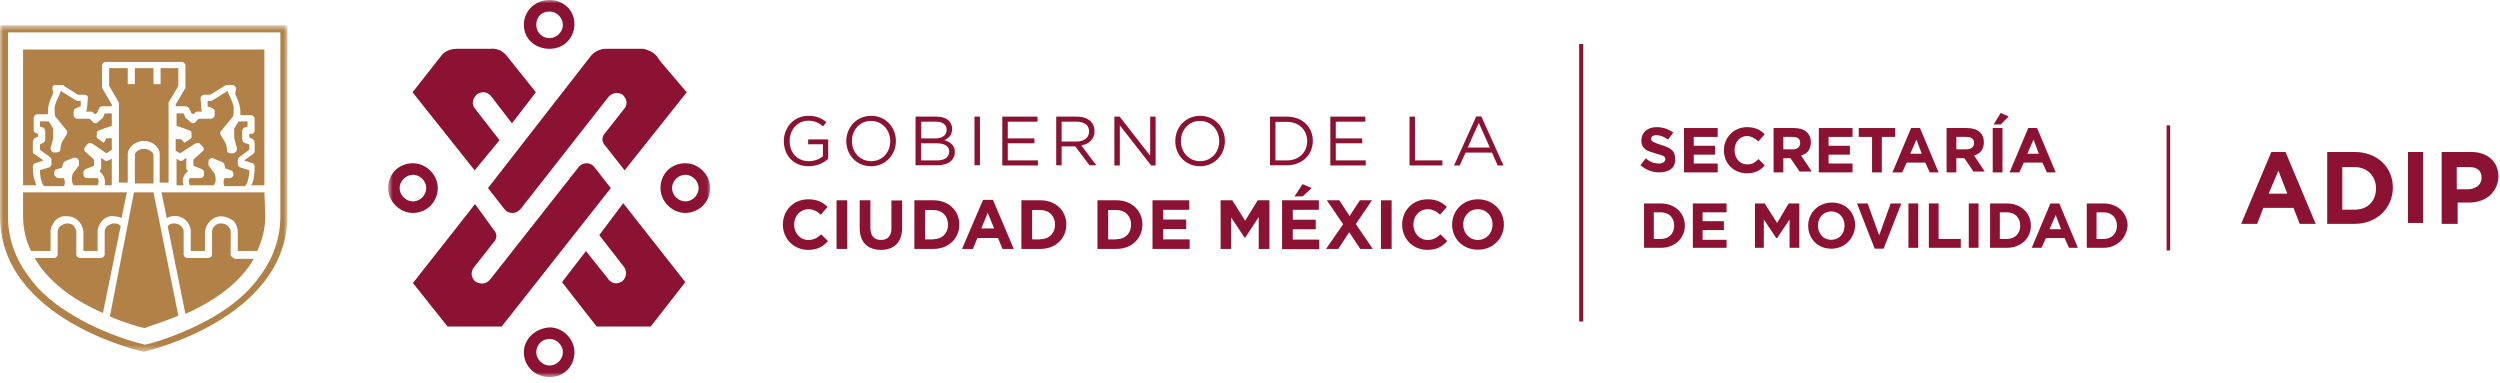 <svg width="366" height="56" viewBox="0 0 366 56" fill="none" xmlns="http://www.w3.org/2000/svg">
<mask id="mask0_429_170" style="mask-type:alpha" maskUnits="userSpaceOnUse" x="0" y="3" width="43" height="49">
<path fill-rule="evenodd" clip-rule="evenodd" d="M0 3.702H42.085V51.502H0V3.702Z" fill="white"/>
</mask>
<g mask="url(#mask0_429_170)">
<path fill-rule="evenodd" clip-rule="evenodd" d="M42.085 3.702H0V31.628C0 46.956 21.042 51.502 21.042 51.502C21.042 51.502 42.085 46.826 42.085 31.499V3.702ZM41.045 4.741V31.628C41.045 34.876 40.006 37.863 37.928 40.591C36.369 42.799 34.031 44.747 31.174 46.436C26.628 49.034 22.081 50.333 21.172 50.463C20.133 50.203 15.587 49.034 11.171 46.436C8.183 44.747 5.845 42.799 4.286 40.591C2.208 37.863 1.169 34.876 1.169 31.628V4.741H41.045Z" fill="#B18147"/>
</g>
<path fill-rule="evenodd" clip-rule="evenodd" d="M16.366 27.122V23.225L15.847 23.485C15.717 23.615 15.457 23.615 15.327 23.485L14.808 23.095V24.654C14.808 24.784 14.678 24.914 14.548 25.044C14.548 25.044 14.678 25.044 14.678 25.174C15.327 25.693 15.457 26.473 15.327 27.122H16.366V27.122ZM26.108 12.574V9.976H23.51V12.314H22.471V9.976H19.743V12.314H18.704V9.976H15.977V12.574L17.276 14.782C17.276 14.912 17.405 14.912 17.405 15.042V26.732H18.704V22.576C18.704 21.537 19.873 20.627 21.042 20.627C22.341 20.627 23.38 21.537 23.38 22.576V26.732H24.679V22.316V20.108V18.549V17.77V15.042C24.679 14.912 24.679 14.912 24.809 14.782L26.108 12.574Z" fill="#B18147"/>
<path fill-rule="evenodd" clip-rule="evenodd" d="M21.042 21.796C20.263 21.796 19.743 22.316 19.743 22.705V26.862H22.471V22.705C22.471 22.316 21.822 21.796 21.042 21.796Z" fill="#B18147"/>
<path fill-rule="evenodd" clip-rule="evenodd" d="M5.325 27.122C5.196 26.732 5.066 26.343 4.936 25.953C4.806 25.174 4.806 24.394 4.806 24.394C4.806 24.134 4.936 24.005 5.196 23.875L6.365 23.485L5.066 22.576C4.936 22.576 4.806 22.446 4.806 22.186V20.757C4.806 20.627 4.936 20.367 5.066 20.238L5.585 19.978V19.588L5.196 19.458C4.936 19.328 4.936 19.198 4.936 18.939V17.25C4.936 16.99 5.196 16.731 5.455 16.731H7.014C7.014 16.341 7.014 15.691 7.144 15.302C7.274 14.652 7.664 14.003 7.793 13.613L7.664 12.964C7.664 12.704 7.793 12.444 8.053 12.444C8.053 12.444 8.053 12.444 8.183 12.444H9.092C9.222 12.444 9.352 12.444 9.352 12.574L11.43 13.873H12.34C12.47 13.873 12.599 13.873 12.729 14.003C12.859 14.003 12.859 14.133 12.859 14.393L12.729 15.951C12.729 16.081 12.599 16.211 12.599 16.341H13.249C13.379 16.341 13.509 16.341 13.639 16.471L13.898 16.731L14.158 16.601L14.548 15.821C14.548 15.691 14.807 15.562 14.937 15.562H16.366V15.302L15.067 13.094C15.067 12.964 14.937 12.964 14.937 12.834V9.587C14.937 9.327 15.197 9.067 15.457 9.067H26.628C26.887 9.067 27.147 9.327 27.147 9.587V12.834C27.147 12.964 27.147 12.964 27.017 13.094L25.718 15.302V15.562H27.147C27.407 15.562 27.537 15.691 27.667 15.821L28.056 16.601L28.316 16.731L28.576 16.471C28.706 16.341 28.836 16.341 28.966 16.341H29.615C29.485 16.211 29.485 16.081 29.485 15.951L29.355 14.393C29.355 14.133 29.615 13.873 29.875 13.873H30.784L32.862 12.574C32.992 12.574 32.992 12.444 33.122 12.444H34.031C34.291 12.444 34.551 12.704 34.551 12.964C34.551 12.964 34.551 12.964 34.551 13.094L34.421 13.743C34.551 14.003 34.941 14.782 35.071 15.432C35.2 15.951 35.2 16.471 35.2 16.86H36.759C37.019 16.86 37.279 17.12 37.279 17.38V19.069C37.279 19.328 37.149 19.458 37.019 19.588H36.499V20.108L37.019 20.367C37.149 20.497 37.279 20.627 37.279 20.887V22.186C37.279 22.316 37.149 22.446 37.019 22.576L35.72 23.485L36.889 23.875C37.149 23.875 37.279 24.134 37.279 24.394C37.279 24.394 37.279 25.174 37.149 25.953C37.149 26.343 37.019 26.732 36.759 27.122H38.707V7.249H3.377V27.122H5.325Z" fill="#B18147"/>
<path fill-rule="evenodd" clip-rule="evenodd" d="M17.665 33.097C17.405 32.837 17.146 32.707 16.756 32.707C16.236 32.707 15.977 32.967 15.717 33.097C15.457 33.357 15.327 33.616 15.327 33.876V37.253C15.327 37.513 15.067 37.773 14.808 37.773H11.69C11.43 37.773 11.171 37.513 11.171 37.253V33.876C11.041 33.227 10.651 32.707 9.872 32.707C9.352 32.707 9.092 32.967 8.833 33.097C8.573 33.357 8.443 33.616 8.443 33.876V37.253C8.443 37.513 8.183 37.773 7.923 37.773H5.066C7.404 41.8 11.56 44.267 15.067 45.826L17.665 33.097ZM26.108 46.216L22.471 28.161H19.614L16.107 46.216C16.107 46.216 16.107 46.216 16.107 46.346C18.574 47.385 20.523 47.904 21.172 48.034C21.692 47.775 23.64 47.255 26.108 46.216C26.108 46.216 26.108 46.346 26.108 46.216ZM34.291 37.773C34.032 37.773 33.772 37.513 33.772 37.253V33.876C33.772 33.616 33.642 33.357 33.382 33.097C33.122 32.837 32.733 32.707 32.343 32.707C31.564 32.707 31.044 33.357 31.044 33.876V37.253C31.044 37.513 30.784 37.773 30.524 37.773H27.407C27.147 37.773 26.887 37.513 26.887 37.253V33.876C26.887 33.616 26.758 33.357 26.498 33.097C26.238 32.837 25.848 32.707 25.459 32.707C25.069 32.707 24.809 32.837 24.549 33.097L27.147 45.956C30.654 44.397 34.941 41.8 37.149 37.903H34.291V37.773ZM27.407 25.174L27.537 25.044C27.407 24.914 27.277 24.784 27.277 24.654V23.095L26.758 23.485C26.628 23.615 26.368 23.615 26.238 23.485L25.848 23.225V27.122H26.887C26.628 26.472 26.758 25.693 27.407 25.174Z" fill="#B18147"/>
<path fill-rule="evenodd" clip-rule="evenodd" d="M33.642 26.083H32.862C32.862 26.212 32.733 26.342 32.733 26.472C32.733 26.602 32.733 26.602 32.733 26.732C32.733 26.862 32.733 27.122 32.862 27.252H35.85C36.239 26.992 36.499 25.823 36.499 24.914L35.2 24.524C34.941 24.394 34.811 24.264 34.811 24.004V23.355C34.811 23.225 34.941 23.095 35.071 22.965L36.499 21.926V21.147L35.72 20.887C35.59 20.757 35.46 20.627 35.46 20.367V19.198C35.46 18.939 35.59 18.809 35.72 18.679L36.239 18.549V17.77H34.941L34.291 18.809V20.238L34.681 21.666C34.681 21.796 34.681 22.056 34.551 22.186C34.421 22.316 34.291 22.446 34.161 22.446H33.772C33.512 22.446 33.252 22.316 33.252 22.056C33.252 21.796 33.122 21.147 32.992 20.887C32.862 20.627 32.473 20.108 32.343 19.848C32.213 19.588 32.213 19.328 32.343 19.198L34.161 16.99C34.161 16.73 34.291 15.951 34.161 15.431C34.031 14.912 33.642 14.133 33.512 13.873C33.512 13.743 33.382 13.613 33.382 13.483V13.353H33.252L31.174 14.652C31.044 14.652 31.044 14.782 30.914 14.782H30.394V15.561L31.044 15.821C31.304 15.951 31.434 16.081 31.434 16.341V16.86C31.434 17.12 31.174 17.38 30.914 17.38H29.096L28.576 17.899C28.446 18.029 28.056 18.159 27.927 17.899L27.147 17.25L26.887 16.601H25.848V18.419C25.848 18.419 27.797 19.069 27.927 19.198C28.056 19.198 28.056 19.848 28.056 19.978C28.056 20.108 28.056 20.238 27.797 20.367C27.797 20.367 27.277 20.757 27.017 20.887L26.498 20.367H25.718V22.056L26.368 22.446L28.576 21.017C28.966 20.887 29.225 20.887 29.355 21.147L29.745 21.536C29.875 21.796 29.875 22.056 29.615 22.186L28.316 23.355V24.264L29.615 24.784C29.745 24.914 29.875 25.043 29.875 25.303V25.563C29.875 25.823 29.615 26.083 29.355 26.083H27.797C27.537 26.342 27.667 26.862 27.797 27.122H31.304C31.434 26.992 31.434 26.732 31.564 26.602C31.564 26.472 31.564 26.472 31.564 26.342C31.564 26.083 31.564 25.823 31.434 25.433L30.654 24.394C30.524 24.264 30.524 24.264 30.524 24.134V23.615C30.524 23.485 30.654 23.225 30.784 23.225C30.914 23.095 31.174 23.095 31.304 23.225L32.603 23.744C32.733 23.874 32.862 24.004 32.862 24.134L32.992 24.654L33.772 24.914C34.031 25.043 34.161 25.173 34.161 25.433V25.693C34.161 25.823 33.901 26.083 33.642 26.083ZM8.573 26.083H9.352C9.352 26.212 9.482 26.342 9.482 26.472V26.732C9.482 26.862 9.482 27.122 9.352 27.252H6.495C6.105 26.992 5.845 25.823 5.845 24.914L7.144 24.524C7.404 24.394 7.534 24.264 7.534 24.004V23.355C7.534 23.225 7.404 23.095 7.274 22.965L5.845 21.926V21.147L6.365 20.887C6.495 20.757 6.624 20.627 6.624 20.367V19.198C6.624 18.939 6.495 18.809 6.365 18.679L5.845 18.549V17.77H7.144L7.793 18.809V20.238L7.404 21.666C7.404 21.926 7.534 22.186 7.793 22.316H7.923H8.313C8.573 22.316 8.833 22.186 8.833 21.926C8.833 21.666 8.962 21.017 9.092 20.757C9.222 20.497 9.612 19.978 9.742 19.718C9.872 19.458 9.872 19.198 9.742 19.069L8.053 16.99C8.053 16.73 7.923 15.951 8.053 15.431C8.183 14.912 8.573 14.133 8.703 13.873C8.703 13.743 8.833 13.613 8.833 13.483V13.353H8.962L11.041 14.652C11.171 14.652 11.171 14.782 11.3 14.782H11.82V15.561L11.171 15.821C10.911 15.951 10.781 16.081 10.781 16.341V16.86C10.781 17.12 11.041 17.38 11.3 17.38H13.119L13.639 17.899C13.768 18.029 14.158 18.159 14.288 17.899L15.067 17.25L15.327 16.601H16.366V18.419C16.366 18.419 14.418 19.069 14.288 19.198C14.158 19.198 14.158 19.848 14.158 19.978C14.158 20.108 14.158 20.238 14.418 20.367C14.418 20.367 14.937 20.757 15.197 20.887L15.587 20.238H16.366V21.926L15.587 22.446L13.509 21.017C13.249 20.887 12.989 20.887 12.729 21.147L12.47 21.536C12.21 21.796 12.34 22.056 12.47 22.186L13.768 23.355V24.264L12.47 24.784C12.34 24.914 12.21 25.043 12.21 25.303V25.563C12.21 25.823 12.47 26.083 12.729 26.083H14.288C14.548 26.342 14.418 26.862 14.288 27.122H10.781C10.651 26.992 10.651 26.732 10.521 26.602C10.521 26.472 10.521 26.472 10.521 26.342C10.521 26.083 10.521 25.823 10.651 25.433L11.43 24.394C11.56 24.264 11.56 24.264 11.56 24.134V23.615C11.56 23.355 11.3 23.095 11.041 23.095C10.911 23.095 10.911 23.095 10.781 23.095L9.482 23.615C9.352 23.744 9.222 23.874 9.222 24.004L9.092 24.524L8.313 24.784C8.053 24.784 7.923 25.043 7.923 25.303V25.563C8.053 25.823 8.313 26.083 8.573 26.083ZM7.404 36.734V33.876C7.404 33.356 7.664 32.837 8.053 32.317C8.573 31.798 9.222 31.538 9.872 31.668C11.171 31.668 12.08 32.707 12.21 33.876V36.734H14.288V33.876C14.288 33.356 14.548 32.837 14.937 32.317C15.457 31.798 16.106 31.538 16.756 31.668C17.146 31.668 17.535 31.798 17.795 31.928L18.574 28.161H3.377V31.538C3.377 33.486 3.767 35.175 4.546 36.734H7.404ZM38.707 28.161H23.64L24.419 31.928C25.329 31.408 26.498 31.538 27.277 32.317C27.667 32.707 27.927 33.356 27.927 33.876V36.734H30.005V33.876C30.135 32.707 31.174 31.668 32.343 31.668C32.992 31.668 33.642 31.928 34.161 32.317C34.551 32.707 34.811 33.356 34.811 33.876V36.734H37.668C38.448 35.045 38.837 33.356 38.837 31.538L38.707 28.161Z" fill="#B18147"/>
<path fill-rule="evenodd" clip-rule="evenodd" d="M317.193 36.668H317.713V18.354H317.193V36.668Z" fill="#8B1232"/>
<path fill-rule="evenodd" clip-rule="evenodd" d="M242.896 25.238C241.857 25.238 240.948 24.848 240.168 24.199L240.948 23.16C241.467 23.679 242.117 23.939 242.896 23.939C243.415 23.939 243.805 23.679 243.805 23.289C243.805 22.9 243.545 22.77 242.506 22.51C241.207 22.12 240.298 21.861 240.298 20.562C240.298 19.393 241.207 18.613 242.506 18.613C243.415 18.613 244.195 18.873 244.974 19.393L244.195 20.432C243.675 20.042 243.026 19.782 242.506 19.782C241.987 19.782 241.727 20.042 241.727 20.302C241.727 20.692 241.987 20.821 243.156 21.211C244.455 21.601 245.234 21.99 245.234 23.16C245.364 24.588 244.325 25.238 242.896 25.238Z" fill="#8B1232"/>
<path fill-rule="evenodd" clip-rule="evenodd" d="M246.533 25.238V18.743H251.469V20.042H247.962V21.341H251.079V22.64H247.962V23.939H251.469V25.238H246.533Z" fill="#8B1232"/>
<path fill-rule="evenodd" clip-rule="evenodd" d="M255.755 25.368C253.807 25.368 252.378 23.939 252.378 21.99C252.378 20.172 253.807 18.613 255.755 18.613C256.924 18.613 257.703 19.003 258.353 19.652L257.444 20.692C256.924 20.302 256.405 19.912 255.755 19.912C254.716 19.912 253.937 20.821 253.937 21.99C253.937 23.16 254.716 24.069 255.755 24.069C256.534 24.069 256.924 23.809 257.444 23.289L258.353 24.199C257.833 24.848 257.054 25.368 255.755 25.368Z" fill="#8B1232"/>
<path fill-rule="evenodd" clip-rule="evenodd" d="M263.549 20.952C263.549 20.302 263.159 20.042 262.38 20.042H261.081V21.861H262.509C263.159 21.861 263.549 21.471 263.549 20.952ZM263.549 25.238L262.12 23.16H261.081V25.238H259.652V18.743H262.639C264.198 18.743 265.107 19.523 265.107 20.822C265.107 21.861 264.588 22.51 263.678 22.77L265.237 25.108H263.549V25.238Z" fill="#8B1232"/>
<path fill-rule="evenodd" clip-rule="evenodd" d="M266.276 25.238V18.743H271.212V20.042H267.705V21.341H270.822V22.64H267.705V23.939H271.212V25.238H266.276Z" fill="#8B1232"/>
<path fill-rule="evenodd" clip-rule="evenodd" d="M275.499 20.042V25.238H274.07V20.042H272.121V18.743H277.447V20.042H275.499Z" fill="#8B1232"/>
<path fill-rule="evenodd" clip-rule="evenodd" d="M280.564 20.432L279.655 22.51H281.344L280.564 20.432ZM282.513 25.238L281.863 23.809H279.135L278.486 25.238H277.057L279.785 18.743H281.084L283.812 25.238H282.513Z" fill="#8B1232"/>
<path fill-rule="evenodd" clip-rule="evenodd" d="M289.007 20.952C289.007 20.302 288.617 20.042 287.838 20.042H286.409V21.861H287.838C288.617 21.861 289.007 21.471 289.007 20.952ZM289.007 25.238L287.578 23.16H286.409V25.238H284.981V18.743H287.968C289.527 18.743 290.436 19.523 290.436 20.822C290.436 21.861 289.916 22.51 289.007 22.77L290.566 25.108H289.007V25.238Z" fill="#8B1232"/>
<path fill-rule="evenodd" clip-rule="evenodd" d="M291.865 18.224L292.904 16.535L294.073 17.055L292.904 18.224H291.865ZM291.735 25.238H293.164V18.743H291.735V25.238Z" fill="#8B1232"/>
<path fill-rule="evenodd" clip-rule="evenodd" d="M297.71 20.432L296.801 22.51H298.489L297.71 20.432ZM299.658 25.238L299.009 23.809H296.281L295.632 25.238H294.203L296.931 18.743H298.229L300.957 25.238H299.658Z" fill="#8B1232"/>
<path fill-rule="evenodd" clip-rule="evenodd" d="M245.104 33.031C245.104 31.862 244.325 31.083 243.156 31.083H242.117V34.98H243.156C244.325 34.98 245.104 34.2 245.104 33.031ZM243.156 36.279H240.688V29.784H243.156C245.234 29.784 246.663 31.213 246.663 33.031C246.663 34.85 245.234 36.279 243.156 36.279Z" fill="#8B1232"/>
<path fill-rule="evenodd" clip-rule="evenodd" d="M247.832 36.279V29.784H252.768V31.083H249.261V32.382H252.378V33.681H249.261V35.109H252.768V36.279H247.832Z" fill="#8B1232"/>
<path fill-rule="evenodd" clip-rule="evenodd" d="M261.99 36.279V32.122L260.171 34.85H260.041L258.223 32.122V36.279H256.924V29.784H258.353L260.171 32.642L261.86 29.784H263.419V36.279H261.99Z" fill="#8B1232"/>
<path fill-rule="evenodd" clip-rule="evenodd" d="M270.043 33.031C270.043 31.862 269.264 30.953 268.095 30.953C266.926 30.953 266.146 31.862 266.146 33.031C266.146 34.2 266.926 35.109 268.095 35.109C269.264 35.109 270.043 34.2 270.043 33.031ZM268.095 36.408C266.146 36.408 264.718 34.98 264.718 33.031C264.718 31.213 266.146 29.654 268.225 29.654C270.173 29.654 271.602 31.083 271.602 33.031C271.472 34.98 270.043 36.408 268.095 36.408Z" fill="#8B1232"/>
<path fill-rule="evenodd" clip-rule="evenodd" d="M275.758 36.408H274.459L271.862 29.784H273.42L275.109 34.46L276.797 29.784H278.356L275.758 36.408Z" fill="#8B1232"/>
<path fill-rule="evenodd" clip-rule="evenodd" d="M279.395 36.279H280.824V29.784H279.395V36.279Z" fill="#8B1232"/>
<path fill-rule="evenodd" clip-rule="evenodd" d="M282.383 36.279V29.784H283.812V34.98H287.059V36.279H282.383Z" fill="#8B1232"/>
<path fill-rule="evenodd" clip-rule="evenodd" d="M288.228 36.279H289.657V29.784H288.228V36.279Z" fill="#8B1232"/>
<path fill-rule="evenodd" clip-rule="evenodd" d="M295.761 33.031C295.761 31.862 294.982 31.083 293.813 31.083H292.774V34.98H293.813C294.982 34.98 295.761 34.2 295.761 33.031ZM293.813 36.279H291.345V29.784H293.813C295.891 29.784 297.32 31.213 297.32 33.031C297.32 34.85 295.891 36.279 293.813 36.279Z" fill="#8B1232"/>
<path fill-rule="evenodd" clip-rule="evenodd" d="M300.957 31.473L300.048 33.551H301.736L300.957 31.473ZM302.905 36.279L302.256 34.85H299.528L298.879 36.279H297.45L300.178 29.784H301.477L304.204 36.279H302.905Z" fill="#8B1232"/>
<path fill-rule="evenodd" clip-rule="evenodd" d="M309.92 33.031C309.92 31.862 309.14 31.083 307.971 31.083H306.932V34.98H307.971C309.14 34.98 309.92 34.2 309.92 33.031ZM307.971 36.279H305.503V29.784H307.971C310.049 29.784 311.478 31.213 311.478 33.031C311.348 34.85 309.92 36.279 307.971 36.279Z" fill="#8B1232"/>
<path fill-rule="evenodd" clip-rule="evenodd" d="M336.677 32.771L335.768 30.433H331.352L330.442 32.771H328.104L332.521 22.25H334.599L339.015 32.771H336.677ZM333.56 24.978L332.131 28.355H334.859L333.56 24.978Z" fill="#8B1232"/>
<path fill-rule="evenodd" clip-rule="evenodd" d="M344.73 32.771H340.704V22.25H344.73C347.978 22.25 350.316 24.458 350.316 27.446C350.316 30.433 347.978 32.771 344.73 32.771ZM347.848 27.576C347.848 25.757 346.549 24.458 344.73 24.458H342.912V30.693H344.73C346.679 30.693 347.848 29.394 347.848 27.576Z" fill="#8B1232"/>
<path fill-rule="evenodd" clip-rule="evenodd" d="M352.524 32.771V22.25H354.732V32.642H352.524V32.771Z" fill="#8B1232"/>
<path fill-rule="evenodd" clip-rule="evenodd" d="M361.486 29.654H359.798V32.771H357.46V22.25H361.746C364.214 22.25 365.773 23.679 365.773 25.887C365.643 28.355 363.694 29.654 361.486 29.654ZM363.305 26.017C363.305 24.978 362.655 24.458 361.486 24.458H359.668V27.706H361.486C362.655 27.576 363.305 26.926 363.305 26.017Z" fill="#8B1232"/>
<path fill-rule="evenodd" clip-rule="evenodd" d="M231.19 47.066H231.788V6.449H231.19V47.066Z" fill="#8B1232"/>
<path fill-rule="evenodd" clip-rule="evenodd" d="M114.752 20.662V20.662C114.752 18.696 116.176 16.959 118.341 16.959C119.537 16.959 120.278 17.301 120.99 17.899L120.477 18.497C119.936 18.013 119.309 17.671 118.312 17.671C116.746 17.671 115.607 19.01 115.607 20.605V20.633C115.607 22.342 116.689 23.596 118.426 23.596C119.252 23.596 119.993 23.282 120.477 22.883V21.117H118.312V20.405H121.246V23.254C120.591 23.852 119.594 24.336 118.369 24.336C116.148 24.336 114.752 22.712 114.752 20.662" fill="#8B1232"/>
<path fill-rule="evenodd" clip-rule="evenodd" d="M123.895 20.662V20.662C123.895 18.668 125.376 16.959 127.541 16.959C129.705 16.959 131.158 18.668 131.158 20.633V20.662C131.158 22.627 129.677 24.336 127.512 24.336C125.348 24.336 123.895 22.627 123.895 20.662M130.332 20.662V20.662C130.332 19.01 129.136 17.7 127.512 17.7C125.889 17.7 124.721 19.01 124.721 20.633V20.662C124.721 22.285 125.889 23.596 127.541 23.596C129.193 23.596 130.332 22.285 130.332 20.662" fill="#8B1232"/>
<path fill-rule="evenodd" clip-rule="evenodd" d="M134.035 17.073H137.082C137.908 17.073 138.535 17.301 138.934 17.7C139.219 18.013 139.39 18.384 139.39 18.839V18.868C139.39 19.808 138.82 20.263 138.25 20.52C139.105 20.776 139.788 21.26 139.788 22.229V22.257C139.788 23.482 138.763 24.194 137.196 24.194H134.035V17.073ZM138.592 18.982C138.592 18.27 138.022 17.814 137.025 17.814H134.861V20.263H136.969C137.908 20.263 138.592 19.836 138.592 18.982V18.982ZM137.082 20.975H134.832V23.482H137.225C138.307 23.482 138.962 22.997 138.962 22.2V22.172C138.991 21.431 138.336 20.975 137.082 20.975V20.975Z" fill="#8B1232"/>
<path fill-rule="evenodd" clip-rule="evenodd" d="M142.665 24.194H143.463V17.073H142.665V24.194Z" fill="#8B1232"/>
<path fill-rule="evenodd" clip-rule="evenodd" d="M146.738 17.073H151.894V17.814H147.536V20.263H151.438V20.975H147.536V23.482H151.951V24.222H146.738V17.073Z" fill="#8B1232"/>
<path fill-rule="evenodd" clip-rule="evenodd" d="M154.599 17.073H157.676C158.559 17.073 159.242 17.33 159.698 17.785C160.04 18.127 160.239 18.64 160.239 19.181V19.209C160.239 20.377 159.413 21.089 158.302 21.289L160.495 24.194H159.499L157.419 21.431H155.425V24.194H154.628V17.073H154.599ZM157.619 20.719C158.701 20.719 159.442 20.178 159.442 19.238V19.209C159.442 18.326 158.758 17.814 157.619 17.814H155.425V20.719H157.619Z" fill="#8B1232"/>
<path fill-rule="evenodd" clip-rule="evenodd" d="M163.144 17.073H163.913L168.385 22.798V17.073H169.183V24.222H168.528L163.942 18.355V24.222H163.144V17.073Z" fill="#8B1232"/>
<path fill-rule="evenodd" clip-rule="evenodd" d="M172.059 20.662V20.662C172.059 18.668 173.54 16.959 175.705 16.959C177.87 16.959 179.322 18.668 179.322 20.633V20.662C179.322 22.627 177.841 24.336 175.677 24.336C173.512 24.336 172.059 22.627 172.059 20.662M178.496 20.662V20.662C178.496 19.01 177.3 17.7 175.677 17.7C174.053 17.7 172.885 19.01 172.885 20.633V20.662C172.885 22.285 174.053 23.596 175.705 23.596C177.329 23.596 178.496 22.285 178.496 20.662" fill="#8B1232"/>
<path fill-rule="evenodd" clip-rule="evenodd" d="M185.93 17.073H188.408C190.659 17.073 192.197 18.611 192.197 20.605V20.634C192.197 22.627 190.659 24.194 188.408 24.194H185.93V17.073ZM186.728 17.814V23.482H188.408C190.203 23.482 191.371 22.257 191.371 20.691V20.662C191.371 19.096 190.232 17.842 188.408 17.842H186.728V17.814Z" fill="#8B1232"/>
<path fill-rule="evenodd" clip-rule="evenodd" d="M194.76 17.073H199.887V17.814H195.558V20.263H199.431V20.975H195.558V23.482H199.944V24.222H194.76V17.073Z" fill="#8B1232"/>
<path fill-rule="evenodd" clip-rule="evenodd" d="M206.353 17.073H207.15V23.482H211.166V24.222H206.353V17.073Z" fill="#8B1232"/>
<path fill-rule="evenodd" clip-rule="evenodd" d="M216.122 17.044H216.863L220.11 24.222H219.255L218.43 22.342H214.556L213.701 24.222H212.875L216.122 17.044ZM218.116 21.602L216.493 17.984L214.869 21.602H218.116Z" fill="#8B1232"/>
<path fill-rule="evenodd" clip-rule="evenodd" d="M114.61 32.881V32.881C114.61 30.83 116.148 29.178 118.341 29.178C119.68 29.178 120.477 29.634 121.161 30.289L120.164 31.428C119.623 30.916 119.053 30.631 118.341 30.631C117.145 30.631 116.262 31.628 116.262 32.852V32.881C116.262 34.106 117.116 35.131 118.341 35.131C119.167 35.131 119.651 34.818 120.221 34.305L121.218 35.302C120.477 36.099 119.68 36.584 118.284 36.584C116.176 36.555 114.61 34.932 114.61 32.881" fill="#8B1232"/>
<path fill-rule="evenodd" clip-rule="evenodd" d="M122.471 36.441H124.037V29.321H122.471V36.441Z" fill="#8B1232"/>
<path fill-rule="evenodd" clip-rule="evenodd" d="M125.86 33.394V29.321H127.427V33.365C127.427 34.533 127.997 35.132 128.965 35.132C129.933 35.132 130.503 34.562 130.503 33.423V29.349H132.07V33.365C132.07 35.53 130.845 36.584 128.937 36.584C127.028 36.556 125.86 35.473 125.86 33.394" fill="#8B1232"/>
<path fill-rule="evenodd" clip-rule="evenodd" d="M133.864 29.321H136.655C138.905 29.321 140.443 30.859 140.443 32.853V32.881C140.443 34.875 138.905 36.441 136.655 36.441H133.864V29.321ZM136.655 35.017C137.937 35.017 138.791 34.163 138.791 32.881C138.791 31.628 137.937 30.745 136.655 30.745H135.431V35.046H136.655V35.017Z" fill="#8B1232"/>
<path fill-rule="evenodd" clip-rule="evenodd" d="M143.918 29.264H145.371L148.419 36.441H146.767L146.112 34.847H143.092L142.437 36.441H140.842L143.918 29.264ZM145.542 33.45L144.602 31.144L143.662 33.45H145.542Z" fill="#8B1232"/>
<path fill-rule="evenodd" clip-rule="evenodd" d="M149.529 29.321H152.321C154.571 29.321 156.109 30.859 156.109 32.853V32.881C156.109 34.875 154.571 36.441 152.321 36.441H149.529V29.321ZM152.321 35.017C153.603 35.017 154.457 34.163 154.457 32.881C154.457 31.628 153.603 30.745 152.321 30.745H151.096V35.046H152.321V35.017Z" fill="#8B1232"/>
<path fill-rule="evenodd" clip-rule="evenodd" d="M160.666 29.321H163.458C165.708 29.321 167.246 30.859 167.246 32.853V32.881C167.246 34.875 165.708 36.441 163.458 36.441H160.666V29.321ZM163.458 35.017C164.739 35.017 165.594 34.163 165.594 32.881C165.594 31.628 164.739 30.745 163.458 30.745H162.233V35.046H163.458V35.017Z" fill="#8B1232"/>
<path fill-rule="evenodd" clip-rule="evenodd" d="M168.727 29.321H174.11V30.716H170.293V32.141H173.654V33.536H170.293V35.046H174.167V36.441H168.727V29.321Z" fill="#8B1232"/>
<path fill-rule="evenodd" clip-rule="evenodd" d="M178.696 29.321H180.405L182.285 32.312L184.136 29.321H185.845V36.441H184.279V31.77L182.285 34.818H182.228L180.234 31.827V36.441H178.696V29.321Z" fill="#8B1232"/>
<path fill-rule="evenodd" clip-rule="evenodd" d="M187.696 29.321H193.08V30.716H189.263V32.169H192.624V33.565H189.263V35.074H193.137V36.47H187.696V29.321ZM190.687 26.956L192.026 27.526L190.716 28.751H189.519L190.687 26.956Z" fill="#8B1232"/>
<path fill-rule="evenodd" clip-rule="evenodd" d="M196.64 32.824L194.248 29.321H196.07L197.58 31.628L199.09 29.321H200.856L198.491 32.796L200.969 36.441H199.147L197.523 33.992L195.928 36.441H194.134L196.64 32.824Z" fill="#8B1232"/>
<path fill-rule="evenodd" clip-rule="evenodd" d="M202.166 36.441H203.732V29.321H202.166V36.441Z" fill="#8B1232"/>
<path fill-rule="evenodd" clip-rule="evenodd" d="M205.27 32.881V32.881C205.27 30.83 206.808 29.178 209.002 29.178C210.34 29.178 211.138 29.634 211.821 30.289L210.824 31.428C210.283 30.916 209.714 30.631 209.002 30.631C207.805 30.631 206.922 31.628 206.922 32.852V32.881C206.922 34.106 207.777 35.131 209.002 35.131C209.828 35.131 210.312 34.818 210.881 34.305L211.878 35.302C211.138 36.099 210.34 36.584 208.945 36.584C206.808 36.555 205.27 34.932 205.27 32.881" fill="#8B1232"/>
<path fill-rule="evenodd" clip-rule="evenodd" d="M212.59 32.881V32.881C212.59 30.83 214.185 29.178 216.379 29.178C218.572 29.178 220.167 30.83 220.167 32.852V32.881C220.167 34.903 218.572 36.555 216.379 36.555C214.157 36.555 212.59 34.932 212.59 32.881M218.515 32.881V32.881C218.515 31.628 217.632 30.631 216.35 30.631C215.097 30.631 214.214 31.628 214.214 32.852V32.881C214.214 34.106 215.097 35.131 216.379 35.131C217.632 35.103 218.515 34.106 218.515 32.881" fill="#8B1232"/>
<path fill-rule="evenodd" clip-rule="evenodd" d="M73.129 20.523L69.492 15.847C68.712 14.678 69.881 13.768 69.881 13.768C71.18 12.989 71.96 14.158 71.96 14.158L74.947 18.055L78.454 13.509L74.298 8.313C73.258 6.884 71.83 7.144 71.83 7.144H66.894C65.335 7.144 64.686 8.053 64.686 8.053L60.399 13.509L69.492 24.939L73.129 20.523ZM73.778 30.524C74.038 30.914 74.427 31.174 75.077 31.174C75.856 31.174 76.376 30.394 76.376 30.394L89.105 14.158C90.144 13.119 91.183 13.898 91.183 13.898C92.222 14.937 91.443 15.847 91.443 15.847L88.585 19.484C88.066 20.003 88.066 20.782 88.585 21.302L91.443 24.939L100.536 13.509L96.769 9.092L96.119 8.183C95.47 7.404 94.171 7.144 94.171 7.144H88.715C87.287 7.144 86.507 8.183 86.507 8.183L71.44 27.537L73.778 30.524Z" fill="#8B1232"/>
<mask id="mask1_429_170" style="mask-type:alpha" maskUnits="userSpaceOnUse" x="56" y="0" width="48" height="56">
<path fill-rule="evenodd" clip-rule="evenodd" d="M56.819 0H103.969V55.204H56.819V0Z" fill="white"/>
</mask>
<g mask="url(#mask1_429_170)">
<path fill-rule="evenodd" clip-rule="evenodd" d="M58.507 27.537C58.507 26.498 59.417 25.588 60.456 25.588C61.495 25.588 62.404 26.498 62.404 27.537C62.404 28.576 61.495 29.485 60.456 29.485C59.417 29.485 58.507 28.576 58.507 27.537ZM64.093 27.537C64.093 25.588 62.404 23.9 60.456 23.9C58.377 23.9 56.819 25.459 56.819 27.537C56.819 29.485 58.507 31.174 60.456 31.174C62.534 31.174 64.093 29.485 64.093 27.537ZM80.459 49.618C81.498 49.618 82.407 50.528 82.407 51.567C82.407 52.606 81.498 53.515 80.459 53.515C79.42 53.515 78.511 52.606 78.511 51.567C78.511 50.528 79.29 49.618 80.459 49.618ZM80.459 55.204C82.537 55.204 84.096 53.645 84.096 51.567C84.096 49.618 82.407 47.93 80.459 47.93C78.381 48.06 76.692 49.618 76.692 51.567C76.692 53.645 78.381 55.204 80.459 55.204ZM80.459 1.689C81.498 1.689 82.407 2.598 82.407 3.637C82.407 4.676 81.498 5.585 80.459 5.585C79.29 5.585 78.511 4.676 78.511 3.637C78.511 2.468 79.29 1.689 80.459 1.689ZM80.459 7.144C82.537 7.144 84.096 5.585 84.096 3.507C84.096 1.429 82.407 0 80.459 0C78.381 0 76.692 1.559 76.692 3.637C76.692 5.715 78.381 7.144 80.459 7.144ZM100.332 29.485C99.293 29.485 98.384 28.576 98.384 27.537C98.384 26.498 99.293 25.588 100.332 25.588C101.371 25.588 102.281 26.498 102.281 27.537C102.281 28.576 101.371 29.485 100.332 29.485ZM100.332 23.9C98.254 23.9 96.695 25.459 96.695 27.537C96.695 29.485 98.384 31.174 100.332 31.174C102.281 31.174 103.969 29.615 103.969 27.537C103.969 25.588 102.281 23.9 100.332 23.9ZM87.733 34.421L91.37 39.097C92.149 40.266 91.11 41.175 91.11 41.175C89.681 42.085 88.902 40.656 88.902 40.656L85.784 36.759L82.277 41.305L87.343 47.8H95.266L100.332 41.305L91.24 29.745L87.733 34.421ZM87.083 24.549C87.083 24.549 86.694 23.9 85.914 23.9C85.135 23.9 84.745 24.419 84.745 24.419L71.756 40.916C70.717 42.085 69.548 41.175 69.548 41.175C68.509 40.136 69.418 39.097 69.418 39.097L72.276 35.46C72.795 34.941 72.795 34.161 72.276 33.642L69.548 29.875L60.456 41.435L65.522 47.8H73.445L89.421 27.537L87.083 24.549Z" fill="#8B1232"/>
</g>
</svg>
